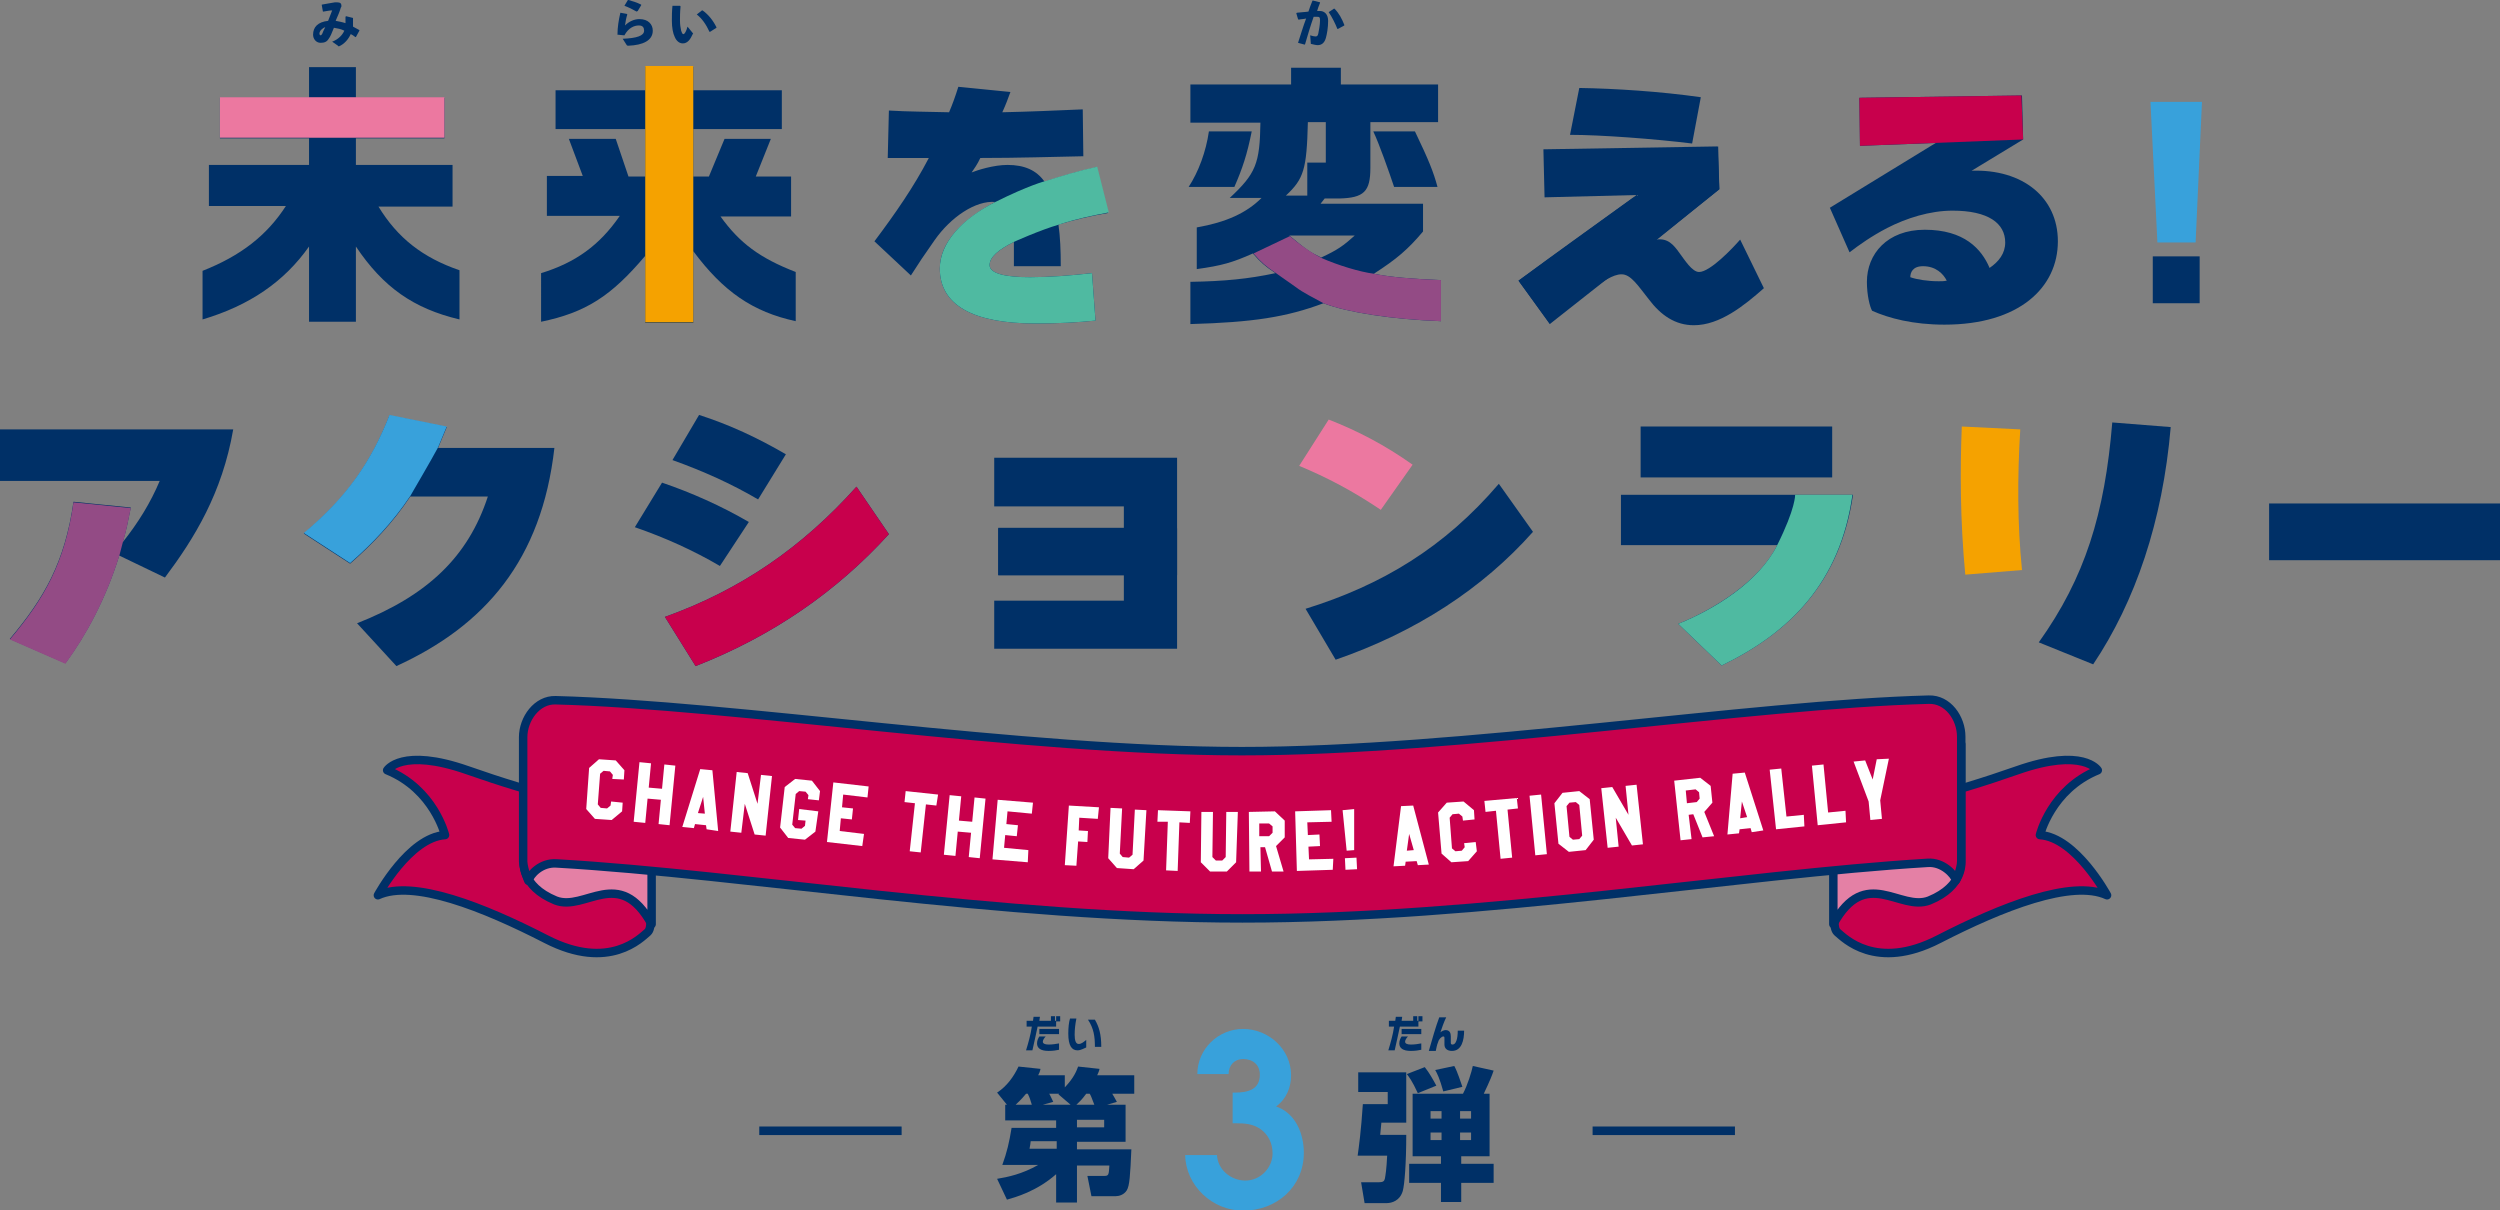 <?xml version="1.0" encoding="utf-8"?>
<!-- Generator: Adobe Illustrator 27.6.1, SVG Export Plug-In . SVG Version: 6.00 Build 0)  -->
<svg version="1.1" id="レイヤー_2" xmlns="http://www.w3.org/2000/svg" xmlns:xlink="http://www.w3.org/1999/xlink" x="0px"
	 y="0px" viewBox="0 0 432 209.1" style="enable-background:new 0 0 432 209.1;" xml:space="preserve">
<rect x="0" y="0" width="432" height="209.1" fill="#808080" stroke="none"/>
<style type="text/css">
	.st0{fill:#C8004C;stroke:#003067;stroke-width:1.463;stroke-linecap:round;stroke-linejoin:round;stroke-miterlimit:10;}
	.st1{fill:#E480A5;stroke:#003067;stroke-width:1.463;stroke-linecap:round;stroke-linejoin:round;stroke-miterlimit:10;}
	.st2{fill:#FFFFFF;}
	.st3{fill:#003067;}
	.st4{fill:#4FBAA1;}
	.st5{fill:#934B85;}
	.st6{fill:#38A1DB;}
	.st7{fill:#EC78A0;}
	.st8{fill:#F5A200;}
	.st9{fill:#C8004C;}
	.st10{fill:none;stroke:#003067;stroke-width:1.48;stroke-miterlimit:10;}
</style>
<g>
	<g>
		<g>
			<path class="st0" d="M111.9,161.1c-1.1,0.9-6.6,6.8-17.5,1.2c-10.9-5.6-23-10.4-29.1-7.6c0,0,5.4-10,11.6-10.4
				c0,0-1.9-7.9-10-11.2c0,0,2.5-4,13.9,0c11.4,4,23.3,7.2,27.5,6l3.6,17.4c0,0,0.1,0.2,0.1,0.6
				C112.4,158.1,112.7,160.4,111.9,161.1z"/>
			<path class="st1" d="M90.5,148.8c0,0-0.6,4.3,5.5,6.8c5.1,2,11-6.1,16.6,4.1v-18c0,0-10.1-12.4-22.1-13.1V148.8z"/>
		</g>
		<path class="st0" d="M317.5,161.1c1.1,0.9,6.6,6.8,17.5,1.2c10.9-5.6,23-10.4,29.1-7.6c0,0-5.4-10-11.6-10.4c0,0,1.9-7.9,10-11.2
			c0,0-2.5-4-13.9,0c-11.4,4-23.3,7.2-27.5,6l-3.6,17.4c0,0-0.1,0.2-0.1,0.6C317,158.1,316.7,160.4,317.5,161.1z"/>
		<path class="st1" d="M338.9,148.8c0,0,0.6,4.3-5.5,6.8c-5.1,2-11-6.1-16.6,4.1v-18c0,0,10.1-12.4,22.1-13.1V148.8z"/>
		<path class="st0" d="M214.7,158.7c41.8,0,85.6-7.6,118.4-9.6c2.6-0.2,4.6,2,4.9,3c0,0,0.9-1.9,0.9-3.3v-21.5
			c0-3.2-2.3-6.5-5.6-6.4c-30.7,0.8-80.9,8.9-118.7,8.9S126.8,121.8,96,121c-3.2-0.1-5.6,3.2-5.6,6.4v21.5c0.1,1.5,0.9,3.3,0.9,3.3
			c0.3-1.1,2.2-3.2,4.9-3C129,151.1,172.9,158.7,214.7,158.7z"/>
		<g>
			<path class="st2" d="M107.5,140.2l-1.8,1.5l-2.9-0.2l-1.5-1.7l0.5-7.1l1.7-1.5l2.9,0.2l1.5,1.7l-0.1,1.6l-2-0.1l0.1-0.7l-0.5-0.6
				l-1.1-0.1l-0.6,0.5l-0.4,5.3l0.5,0.6l1.1,0.1l0.6-0.5l0.1-0.7l2,0.2L107.5,140.2z"/>
			<path class="st2" d="M115.7,142.6l-1.9-0.2l0.4-4.2l-2.3-0.2l-0.4,4.2l-2-0.2l1-10.3l2,0.2l-0.4,4.2l2.3,0.2l0.4-4.2l1.9,0.2
				L115.7,142.6z"/>
			<path class="st2" d="M122.1,143.3l-0.1-0.7l-1.9-0.2l-0.2,0.7l-2-0.2l3.1-10l2.1,0.2l1,10.5L122.1,143.3z M121.8,140.6l-0.3-2.9
				l-0.9,2.8L121.8,140.6z"/>
			<path class="st2" d="M132.3,144.4l-1.9-0.2l-1.7-5.3l-0.6,5l-1.9-0.2l1.1-10.3l1.9,0.2l1.7,5.3l0.6-5l1.9,0.2L132.3,144.4z"/>
			<path class="st2" d="M140.9,143.7l-1.8,1.4l-2.9-0.3l-1.4-1.8l0.8-7l1.8-1.4l2.9,0.3l1.4,1.8l-0.2,1.6l-1.9-0.2l0.1-0.7l-0.5-0.6
				l-1.1-0.1l-0.6,0.5l-0.6,5.3l0.5,0.6l1.1,0.1l0.6-0.5l0.1-0.9l-1.3-0.1l0.2-1.9l3.3,0.4L140.9,143.7z"/>
			<path class="st2" d="M149,146.2l-6.1-0.7l1.1-10.3l6.1,0.7l-0.2,1.9l-4.2-0.5l-0.2,2.2l1.9,0.2l-0.2,1.9l-1.9-0.2l-0.2,2.2
				l4.2,0.5L149,146.2z"/>
			<path class="st2" d="M161.8,139.2L160,139l-0.9,8.3l-1.9-0.2l0.9-8.3l-1.8-0.2l0.2-1.9l5.6,0.6L161.8,139.2z"/>
			<path class="st2" d="M169.3,148.3l-1.9-0.2l0.4-4.2l-2.3-0.2l-0.4,4.2l-2-0.2l1-10.3l2,0.2l-0.4,4.2l2.3,0.2l0.4-4.2l1.9,0.2
				L169.3,148.3z"/>
			<path class="st2" d="M177.6,149l-6.1-0.5l0.9-10.3l6.1,0.5l-0.2,1.9l-4.2-0.4l-0.2,2.2l2,0.2l-0.2,1.9l-2-0.2l-0.2,2.2l4.2,0.4
				L177.6,149z"/>
			<path class="st2" d="M189.7,141.5l-3.2-0.2l-0.1,2.2l1.6,0.1l-0.1,1.9l-1.6-0.1l-0.3,4.2l-2-0.1l0.7-10.3l5.2,0.3L189.7,141.5z"
				/>
			<path class="st2" d="M197.6,148.7l-1.7,1.5L193,150l-1.5-1.7l0.4-8.7l2,0.1l-0.4,7.8l0.5,0.6l1.1,0.1l0.6-0.5l0.4-7.8l2,0.1
				L197.6,148.7z"/>
			<path class="st2" d="M205.6,142.2l-1.8-0.1l-0.3,8.4l-2-0.1l0.3-8.4L200,142l0.1-2l5.6,0.2L205.6,142.2z"/>
			<path class="st2" d="M213.6,149l-1.6,1.6l-2.9,0l-1.6-1.6l0.1-8.7l2,0l-0.1,7.8l0.6,0.6l1.1,0l0.6-0.6l0.1-7.8l2,0L213.6,149z"/>
			<path class="st2" d="M220.5,146.2l1.3,4.4l-2,0l-1.2-4.2l-0.8,0l0.1,4.2l-2,0l-0.1-10.3l4.5-0.1l1.7,1.6l0,2.9L220.5,146.2z
				 M219.9,143.9l0-1.1l-0.6-0.5l-1.7,0l0,2.2l1.7,0L219.9,143.9z"/>
			<path class="st2" d="M230.3,150.3l-6.2,0.2l-0.3-10.3l6.2-0.2l0.1,2l-4.2,0.1l0.1,2.2l2-0.1l0.1,2l-2,0.1l0.1,2.2l4.2-0.1
				L230.3,150.3z"/>
			<path class="st2" d="M234,139.8l0,7.1l-1.3,0.1l-0.7-7L234,139.8z M234.4,148.2l0.1,2l-2,0.1l-0.1-2L234.4,148.2z"/>
			<path class="st2" d="M245,149.5l-0.2-0.7l-1.9,0.1l-0.1,0.7l-2,0.1l1.3-10.4l2.1-0.1l2.7,10.2L245,149.5z M244.3,146.9l-0.8-2.8
				l-0.4,2.9L244.3,146.9z"/>
			<path class="st2" d="M255.2,147.1l-1.5,1.7l-2.9,0.2l-1.7-1.5l-0.6-7.1l1.5-1.7l2.9-0.2l1.8,1.5l0.1,1.6l-2,0.2l-0.1-0.7
				l-0.6-0.5l-1.1,0.1l-0.5,0.6l0.4,5.3l0.6,0.5l1.1-0.1l0.5-0.6l-0.1-0.7l2-0.2L255.2,147.1z"/>
			<path class="st2" d="M262.3,139.7l-1.8,0.2l0.8,8.3l-2,0.2l-0.8-8.3l-1.8,0.2l-0.2-1.9l5.6-0.5L262.3,139.7z"/>
			<path class="st2" d="M264.3,137.5l2-0.2l1,10.3l-2,0.2L264.3,137.5z"/>
			<path class="st2" d="M274,146.9l-2.9,0.3l-1.8-1.4l-0.7-7l1.4-1.8l2.9-0.3l1.8,1.4l0.7,7L274,146.9z M273.4,144.4l-0.5-5.3
				l-0.6-0.5l-1.1,0.1l-0.5,0.6l0.5,5.3l0.6,0.5l1.1-0.1L273.4,144.4z"/>
			<path class="st2" d="M283.9,145.9l-1.9,0.2l-2.8-4.8l0.5,5l-1.9,0.2l-1.1-10.3l1.9-0.2l2.8,4.8l-0.5-5l1.9-0.2L283.9,145.9z"/>
			<path class="st2" d="M294.5,140.3l1.7,4.2l-2,0.2l-1.6-4l-0.8,0.1l0.5,4.2l-1.9,0.2l-1.1-10.3l4.5-0.5l1.8,1.4l0.3,2.9
				L294.5,140.3z M293.7,138l-0.1-1.1l-0.6-0.5l-1.7,0.2l0.2,2.2l1.7-0.2L293.7,138z"/>
			<path class="st2" d="M302.7,143.8l-0.2-0.7l-1.9,0.2l-0.1,0.7l-2,0.2l0.9-10.5l2.1-0.2l3.2,10L302.7,143.8z M301.9,141.2
				l-0.9-2.7l-0.3,2.9L301.9,141.2z"/>
			<path class="st2" d="M311.8,142.8l-4.9,0.5l-1.1-10.3l2-0.2l0.9,8.3l3-0.3L311.8,142.8z"/>
			<path class="st2" d="M319,142.1l-4.9,0.5l-1-10.3l2-0.2l0.8,8.3l3-0.3L319,142.1z"/>
			<path class="st2" d="M326.4,131.1l-1.5,7.2l0.3,3.2l-2,0.2l-0.3-3.2l-2.6-6.9l2-0.2l1.3,3.3l0.7-3.5L326.4,131.1z"/>
		</g>
	</g>
	<g>
		<g>
			<path class="st3" d="M36.1,35.7v-7.2h17.3v-4.6H38v-7h15.4v-5.3h8.1v5.3h15.3v7H61.5v4.6h16.7v7.2H65.4c3.3,5.4,7.6,8.8,14,11
				v8.5c-8-1.9-13.2-5.6-17.9-12.6v13h-8.1v-13c-4.3,6.1-10.3,10.2-18.4,12.6v-8.4c6.6-2.6,11.1-6.1,14.4-11.2H36.1z"/>
			<path class="st3" d="M93.5,47.2c5.9-1.8,10.1-4.8,13.6-9.9H94.5v-6.9h6.2L98.3,24h8.1l2.2,6.5h2.9v-8.2H96v-6.7h15.5v-4.1h8.3
				v4.1h15.3v6.7h-15.3v8.2h2.7l2.7-6.5h8l-2.6,6.5h6.1v6.9h-12.2c3.3,4.6,6.8,7.2,13,9.6v8.5c-7.4-1.6-12.5-5.1-17.7-12.1v12.4
				h-8.3V44.2c-5.9,7-10.3,9.8-18,11.4V47.2z"/>
			<path class="st3" d="M182.9,38.8c0.3,2.1,0.4,4.4,0.4,7.2h-8.1v-4.2c-2.6,1.3-4.2,2.6-4.2,4c0,1.5,2.8,2.1,7,2.1
				c3.3,0,7.2-0.3,10.7-0.7l0.6,8.2c-3,0.3-6.2,0.5-10.4,0.5c-10.8,0-16.5-3.2-16.5-9.5c0-4.4,3.7-8.4,9.6-11.5
				c-3.4-0.3-7.7,2.6-10.5,6.6c-1.7,2.4-2.9,4.2-4.1,6.1l-6.3-5.9c3.6-4.8,6.8-9.4,9.4-14.4h-7.1l0.2-8.2c3.2,0.2,6.8,0.2,10.4,0.3
				c0.6-1.4,1.1-2.8,1.6-4.4l9,0.9c-0.4,1.1-0.8,2.2-1.4,3.5c4.6-0.1,9.3-0.3,13.9-0.5l0.1,8.1c-5,0.1-11.3,0.3-17.8,0.3
				c-0.5,1.1-1.1,1.9-1.5,2.5c1-0.4,3.8-1.3,6.2-1.3c2.9,0,5,0.9,6.4,2.9c2.8-0.9,5.8-1.8,9-2.5l2,7.9
				C188.5,37.3,185.6,38,182.9,38.8z"/>
			<path class="st4" d="M175.2,41.8c-2.6,1.3-4.2,2.6-4.2,4c0,1.5,2.8,2.1,7,2.1c3.3,0,7.2-0.3,10.7-0.7l0.6,8.2
				c-3,0.3-6.2,0.5-10.4,0.5c-10.8,0-16.5-3.2-16.5-9.5c0-4.4,3.8-8.6,9.6-11.5c5.8-2.9,8.6-3.6,8.6-3.6c2.8-0.9,5.8-1.8,9-2.5
				l2,7.9c-3,0.6-5.2,1-8.6,2.1C179.6,39.8,175.2,41.8,175.2,41.8z"/>
			<path class="st3" d="M216.3,22.7c-0.8,4-1.6,6.4-3,9.6h-7.9c1.7-2.6,3-6.1,3.5-9.6H216.3z M205.8,14.6h17.3v-2.9h8.6v2.9h16.8
				v6.5h-11.7V29c0,4.1-1.1,5.2-5.4,5.3h-2.5l-0.7,0.9h17.7V40c-2.6,3.1-4.6,4.8-8.5,7.3c2.9,0.6,6.7,0.9,11.6,1.1v7.1
				c-8.3-0.3-16.2-1.5-20.3-3.1c-6.4,2.4-12.2,3.3-23,3.6v-7.3c5.9-0.1,10-0.5,14.7-1.5c-1.8-1.2-2.5-1.8-3.9-3.4
				c-3.6,1.6-5.4,2.1-9.7,2.7v-7.2c5.1-0.9,8.6-2.5,11.2-5.1h-5.5c4.5-4.2,5.2-5.9,5.3-13h-12.1V14.6z M229.2,21.1H226
				c-0.2,8.2-0.7,9.8-3.8,12.7h3.7v-5.7h3.2V21.1z M222.8,40.7c2.9,2.4,3.4,2.8,5.5,3.8c2.8-1.3,3.8-2,5.8-3.8H222.8z M244.5,22.7
				c2.4,5,3.2,7,3.9,9.6h-7.5c-0.9-2.7-2.6-7.5-3.6-9.6H244.5z"/>
			<path class="st5" d="M237.4,47.3c2.9,0.6,6.7,0.9,11.6,1.1v7.1c-8.3-0.3-16.2-1.5-20.3-3.1c-1.8-1-3.5-1.8-4.8-2.8
				c-2.3-1.6-3.4-2.4-3.4-2.4c-1.8-1.2-2.5-1.8-3.9-3.4l6.3-3c0,0,2.7,2.4,5.5,3.8C231.1,45.8,235,47,237.4,47.3z"/>
			<path class="st3" d="M292.7,56.2c-3.2,0-5.7-1.7-7.8-4.5c-1.9-2.4-3.1-4.3-4.7-4.3c-1.5,0-3.3,1.3-5.1,2.6
				c-2.4,1.8-5.6,4.4-7.3,5.9l-5.4-7.4c7-5.2,14.2-10.3,20.4-14.8l-15.9,0.4l-0.2-8.3l30.1-0.5l0.3,7.4c-0.4,0.3-10.5,8.4-10.9,8.7
				c2-0.3,3,0.9,4,2.3c0.9,1.2,2.2,3.3,3.4,3.3c1.9,0,5.8-4.1,7.1-5.6l4.1,8.4C301.4,52.8,297.2,56.2,292.7,56.2z"/>
			<path class="st3" d="M292.4,24.8c-6.5-0.8-15.8-1.5-21.1-1.5l1.6-8.1c6.2,0.1,14,0.6,21,1.6L292.4,24.8z"/>
			<path class="st3" d="M336,56.1c-5.4,0-9.6-1.1-12.5-2.4c-0.4-0.7-0.9-2.7-0.9-5c0-4.8,3.5-9,10-9c6.8,0,9.8,3.3,11.2,6.6
				c1.6-1.1,2.7-2.5,2.7-4.4c0-3.3-2.9-5.5-9.1-5.5c-3.9,0-8,1.3-11.3,3c-2.7,1.4-4.8,2.9-6.5,4.2l-3.4-7.7l18.3-11.2l-13.1,0.5
				l-0.1-8.3l28.1-0.4l0.2,7.6l-8.9,5.4c8.8-0.3,14.9,4.6,14.9,12.2C355.6,49.7,348.9,56.1,336,56.1z M332.3,46
				c-1.8,0-2.2,1.1-2.2,1.9c1.1,0.4,3,0.7,4.9,0.7c0.5,0,0.9,0,1.4-0.1C335.8,47.3,334.5,46,332.3,46z"/>
			<polygon class="st6" points="380.5,17.6 379.4,41.9 372.8,41.9 371.6,17.6 			"/>
			<rect x="372" y="44.3" class="st3" width="8.1" height="8.1"/>
			<path class="st3" d="M28.5,99.8l-7.9-3.8c-2.3,7.4-5.7,13.7-9.3,18.6l-9.6-4.2c5.9-7,9.5-13.2,11-23.7l9.9,1
				c-0.4,2-0.8,4.1-1.4,6c2.7-3.4,4.8-6.8,6.4-10.6H0v-8.9h40.3C38.4,85.2,33.6,93,28.5,99.8z"/>
			<path class="st3" d="M68.5,115.1l-6.8-7.4c12.2-4.8,19.2-11.5,22.6-21.9H70.9c-3,4.5-6.5,8.2-10.4,11.6l-8-5.2
				c7.3-6.1,11.6-12.2,14.8-20.4l9.9,2c-0.5,1.2-1,2.4-1.5,3.6h20.1C93.6,96.8,83.8,108.1,68.5,115.1z"/>
			<path class="st3" d="M124.4,97.8c-4.6-2.7-9.5-4.9-14.7-6.7l4.7-7.7c5,1.7,10.2,4,15,6.8L124.4,97.8z M120.2,115.1l-5.3-8.5
				c13.1-4.7,23.7-12,33.1-22.5l5.6,8.2C144.6,102.2,133.5,109.9,120.2,115.1z M131,86.3c-4.6-2.7-9.5-4.9-14.8-6.8l4.6-7.8
				c5.3,1.7,10.2,4,15,6.8L131,86.3z"/>
			<path class="st3" d="M171.8,112.2v-8.4h22.4v-4.4h-21.7v-8.2h21.7v-3.7h-22.4v-8.4h31.6v33H171.8z"/>
			<path class="st7" d="M238.6,88.1c-4.9-3.3-9.3-5.6-14.1-7.6l5.1-8c5.1,2,9.7,4.4,14.5,7.8L238.6,88.1z"/>
			<path class="st3" d="M230.8,114l-5.2-8.8c13.2-4.1,24-10.6,33.4-21.6l5.9,8.3C256.2,101.7,244.7,109.2,230.8,114z"/>
			<path class="st3" d="M297.5,115l-7.5-7.2c6.2-2.5,14.1-7.4,17.1-13.6h-27v-8.7h40.1C318,100.6,309.3,109.3,297.5,115z"/>
			<rect x="283.5" y="73.7" class="st3" width="33.1" height="8.8"/>
			<path class="st8" d="M339.6,99.3c-0.9-9.5-0.9-18.3-0.6-25.6l10.1,0.5c-0.5,8.3-0.5,16.3,0.3,24.3L339.6,99.3z"/>
			<path class="st3" d="M361.7,114.8l-9.4-3.8c8-11.2,11.4-22.2,12.7-38l10.1,0.8C373.7,90.1,369,103.9,361.7,114.8z"/>
			<path class="st3" d="M392.1,96.9V87H432v9.8H392.1z"/>
			<path class="st5" d="M20.6,96.1c-2.3,7.4-5.7,13.7-9.3,18.6l-9.6-4.2c5.9-7,9.5-13.2,11-23.7l9.9,1c-0.4,2-0.8,4.1-1.4,6
				L20.6,96.1z"/>
			<path class="st6" d="M70.9,85.7c-3,4.5-6.5,8.2-10.4,11.6l-8-5.2c7.3-6.1,11.6-12.2,14.8-20.4l9.9,2c-0.5,1.2-1,2.4-1.5,3.6
				C74.7,79.2,70.9,85.7,70.9,85.7z"/>
			<path class="st9" d="M120.2,115.1l-5.3-8.5c13.1-4.7,23.7-12,33.1-22.5l5.6,8.2C144.6,102.2,133.5,109.9,120.2,115.1z"/>
			<path class="st4" d="M297.5,115l-7.5-7.2c6.2-2.5,13.9-7.2,17.1-13.6c3.2-6.4,3.1-8.7,3.1-8.7h9.9
				C318,100.6,309.3,109.3,297.5,115z"/>
			<rect x="38" y="16.8" class="st7" width="38.8" height="7"/>
			<rect x="111.5" y="11.4" class="st8" width="8.3" height="44.3"/>
			<polygon class="st9" points="349.3,16.5 321.3,16.9 321.4,25.2 349.6,24.1 			"/>
			<polygon class="st3" points="262.4,48.5 267.8,56 286.2,41.5 297.1,32.7 296.9,25.3 281.9,34.4 			"/>
			<rect x="172.5" y="91.3" class="st3" width="30.9" height="8.1"/>
		</g>
		<g>
			<path class="st3" d="M57.4,7.2c1.1-0.4,1.8-1.2,2.1-1.9c-0.6-0.3-1.2-0.4-1.8-0.5c-0.4,1-0.6,1.5-0.9,1.9
				c-0.3,0.5-0.7,0.7-1.4,0.7c-0.8,0-1.3-0.7-1.3-1.4c0-1.3,0.8-2.2,2.6-2.4c0.3-0.7,0.4-1.1,0.7-1.8C57,1.8,56.5,1.9,55.9,2L55.8,2
				l-0.2-1.1l0-0.1c1-0.2,1.8-0.3,2.3-0.4c0.1,0,0.2,0,0.3,0C58.8,0.4,59,0.6,59,1c0,0.1,0,0.2-0.1,0.3c-0.2,0.7-0.5,1.4-0.9,2.3
				c0.5,0.1,1.1,0.2,1.7,0.4c0-0.3,0-0.7,0-1.1l0.1-0.1L61,3.1l0,0.1c0,0.5,0,1,0,1.4c0.4,0.2,0.7,0.4,1.1,0.6l0,0.1l-0.6,1.1
				l-0.1,0c-0.3-0.2-0.5-0.4-0.8-0.5c-0.4,0.9-1.1,1.7-2,2.1c-0.1,0-0.2,0-0.2-0.1L57.4,7.2z M55.2,5.8c0,0.2,0.1,0.3,0.2,0.3
				c0.1,0,0.2-0.1,0.3-0.3c0.1-0.3,0.2-0.5,0.5-1.1C55.8,4.8,55.2,5.3,55.2,5.8z"/>
		</g>
		<g>
			<path class="st3" d="M107.2,2.2l1.1,0.2l0.1,0.1c-0.2,0.6-0.3,1.2-0.4,1.9c0.7-0.7,1.6-1.1,2.5-1.1c1.5,0,2.3,0.9,2.3,2
				c0,1.7-1.7,2.5-4.2,2.6c-0.2,0-0.2,0-0.3-0.1l-0.7-1.1c2.4-0.1,3.7-0.5,3.7-1.4c0-0.5-0.2-0.9-0.9-0.9c-0.8,0-1.8,0.4-2.5,1.7
				l-0.1,0L106.8,6L106.7,6C106.7,4.7,106.9,3.5,107.2,2.2L107.2,2.2z M107.9,1l0.6-1l0.1,0c0.7,0.2,1.4,0.4,2.2,0.8l0,0.1l-0.6,1
				L110,2C109.3,1.6,108.7,1.3,107.9,1L107.9,1z"/>
			<path class="st3" d="M116.2,1l1.3,0l0.1,0.1c-0.1,1-0.1,1.9-0.1,2.4c0,0.8,0.1,1.3,0.2,1.8c0.1,0.3,0.2,0.6,0.4,0.6
				c0.2,0,0.5-0.5,0.7-1.3l0.9,1.1c0.1,0.1,0.1,0.1,0,0.2c-0.4,0.9-0.9,1.6-1.7,1.6c-0.6,0-1.1-0.4-1.4-1.1
				c-0.3-0.6-0.5-1.6-0.5-2.8C116.1,2.8,116.1,2,116.2,1L116.2,1z M120.4,2.5l0.9-0.7l0.1,0c1,0.7,1.8,1.7,2.4,2.9l0,0.1l-1.1,0.7
				l-0.1,0C122,4.2,121.3,3.2,120.4,2.5L120.4,2.5z"/>
		</g>
		<g>
			<path class="st3" d="M224.3,7.4c0.5-1.5,0.9-2.9,1.4-4.2c-0.4,0.1-0.9,0.1-1.3,0.2l-0.1-0.1L224,2.3l0.1-0.1
				c0.7-0.1,1.4-0.1,2-0.2c0.2-0.6,0.4-1.2,0.7-1.9l0.1,0l1.2,0.3l0,0.1c-0.2,0.5-0.4,1-0.5,1.4c0.2,0,0.3,0,0.5,0
				c0.7,0,1.4,0.5,1.4,1.7c0,1.2-0.2,2.3-0.4,3c-0.3,1-0.9,1.2-1.4,1.2c-0.3,0-0.7-0.1-1.1-0.2c-0.1,0-0.1,0-0.1-0.2l-0.1-1.3
				c0.3,0.1,0.7,0.2,0.9,0.2c0.3,0,0.4-0.1,0.5-0.5c0.1-0.5,0.3-1.5,0.3-2.3c0-0.5-0.1-0.6-0.5-0.6c-0.2,0-0.4,0-0.6,0
				c-0.6,1.7-1,3.1-1.5,4.8l-0.1,0L224.3,7.4L224.3,7.4z M229.6,2.1l0.9-0.6h0.1c0.8,0.8,1.3,1.8,1.7,2.8l0,0.1L231.2,5l-0.1,0
				C230.7,4,230.2,3,229.6,2.1L229.6,2.1z"/>
		</g>
	</g>
	<g>
		<g>
			<g>
				<path class="st3" d="M194.5,190.9v6.4h-8.4v1.3h9.4c-0.2,4.5-0.3,6.3-0.8,7.1c-0.5,0.8-1.4,1-1.9,1h-4.2l-0.7-3.5h2.9
					c0.8,0,0.8-0.2,0.9-1.8h-5.6v6.4h-3.6v-4.9c-3.4,3-7.1,4-8.5,4.4l-1.7-3.6c1.8-0.3,4.3-0.8,7.1-2.4h-6.2
					c0.8-2.2,1.2-3.9,1.6-6.4h7.7v-1.3h-8.8v-2.7h0.3l-1.7-2.1c1.7-1.1,2.9-2.8,3.7-4.5l3.8,0.4c-0.1,0.5-0.2,0.7-0.4,1.1h4.6v2.1
					c1.6-1.7,2-2.8,2.3-3.6l3.7,0.4c-0.1,0.5-0.2,0.6-0.4,1.1h6.4v3.2h-3.8c0.1,0.2,0.5,0.8,0.8,1.4l-1.7,0.5H194.5z M178.3,190.9
					c-0.3-0.9-0.3-1.1-0.7-1.9h-0.3c-0.9,1.1-1.5,1.6-1.8,1.9H178.3z M178.1,197.2c0,0.2-0.1,0.8-0.2,1.3h4.7v-1.3H178.1z
					 M185,190.9l-2.1-1.8l0.1-0.1h-1.7c0.1,0.1,0.4,0.8,0.7,1.4l-1.8,0.5H185z M189.1,190.9c-0.5-1.3-0.6-1.6-0.8-1.9h-0.6
					c-0.8,1.1-1.3,1.5-1.7,1.9H189.1z M190.8,194.8v-1.3h-4.7v1.3H190.8z"/>
				<path class="st6" d="M213,188.8h0.4c2.2,0,4.3-0.5,4.3-3.1c0-1.7-1.2-2.7-2.9-2.7c-1.5,0-2.5,1.1-2.5,2.6h-5.4
					c0-4.3,3.6-7.8,7.9-7.8c4.4,0,8.3,3.5,8.3,8c0,2.1-0.8,4.1-2.6,5.4c3.3,1.1,4.8,4.6,4.8,8c0,5.9-4.7,10-10.5,10
					c-5.3,0-9.9-4.3-10-9.6h5.5c0.1,2.5,2.4,4.4,4.9,4.4c2.6,0,4.7-2.2,4.7-4.7c0-1.8-0.8-3.3-2.1-4.2c-1.3-0.9-2.7-1-4.2-1H213
					L213,188.8z"/>
				<path class="st3" d="M243,185.2v8.8h-4.3c0,0.3-0.2,1.8-0.2,2.1h4.5c0,5-0.3,8.6-0.6,9.7c-0.5,1.7-1.9,2.1-2.8,2.1h-3.8
					l-0.6-3.6h3c0.8,0,1-0.2,1.1-0.6c0.1-0.5,0.3-1.7,0.4-4h-5.1c0.2-1.4,0.6-4.3,0.9-8.9h4.3v-2.1h-5.1v-3.4H243z M245,188.9
					c-1-2.2-1.6-2.9-1.9-3.3l3.1-1.2c0.8,1,1.4,2.1,2,3.2L245,188.9z M257.4,199.8h-4.9v1.3h5.6v3.3h-5.6v3.3h-3.5v-3.3h-5.5v-3.3
					h5.5v-1.3h-4.9v-10.8h8.7c0.8-1.5,1.5-3.8,1.7-4.8l3.6,0.8c-0.6,1.8-1.6,3.7-1.7,4h1V199.8z M247.2,192v1.3h1.9V192H247.2z
					 M247.2,195.7v1.3h1.9v-1.3H247.2z M249.4,188.6c-0.6-2.2-1.1-3.2-1.4-3.7l3.3-0.7c0.6,1.1,1.1,2.8,1.4,3.6L249.4,188.6z
					 M252.3,192v1.3h1.9V192H252.3z M252.3,195.7v1.3h1.9v-1.3H252.3z"/>
			</g>
			<g>
				<path class="st3" d="M182.5,176.5v0.9h-3.2c-0.3,1.5-0.6,2.7-0.9,4.1h-1.1c0.4-1.3,0.8-2.7,1-4.1h-0.9v-1h1.1
					c0-0.2,0.1-0.5,0.1-0.7h1.1c0,0.2-0.1,0.5-0.1,0.7h2v-0.8h0.7v0.8h0.2v-0.8h0.7v0.9H182.5z M181.2,181.6c-1.4,0-2-0.5-2-1.3
					c0-0.5,0.2-0.9,0.4-1.2h1.1c-0.2,0.2-0.5,0.6-0.5,0.9c0,0.3,0.3,0.5,1,0.5c0.6,0,1.3-0.1,1.8-0.2v1.1
					C182.6,181.5,181.9,181.6,181.2,181.6z M179.6,178.7v-0.9h3.4v0.9H179.6z"/>
				<path class="st3" d="M186.2,181.5c-1,0-1.6-0.8-1.6-2.9c0-1,0.1-2,0.3-2.6h1.1c-0.2,1-0.3,1.9-0.3,2.8c0,1,0.2,1.6,0.7,1.6
					c0.5,0,0.9-0.4,1.3-0.7v1.3C187.4,181.1,186.8,181.5,186.2,181.5z M189.2,180.9c0-1.8-0.2-3.2-1.2-4.7h1.2
					c0.7,1.2,1.1,2.5,1.1,4.7H189.2z"/>
			</g>
			<g>
				<path class="st3" d="M245.1,176.5v0.9h-3.2c-0.3,1.5-0.6,2.7-0.9,4.1h-1.1c0.4-1.3,0.8-2.7,1-4.1h-0.9v-1h1.1
					c0-0.2,0.1-0.5,0.1-0.7h1.1c0,0.2-0.1,0.5-0.1,0.7h2v-0.8h0.7v0.8h0.2v-0.8h0.7v0.9H245.1z M243.8,181.6c-1.4,0-2-0.5-2-1.3
					c0-0.5,0.2-0.9,0.4-1.2h1.1c-0.2,0.2-0.5,0.6-0.5,0.9c0,0.3,0.3,0.5,1,0.5c0.6,0,1.3-0.1,1.8-0.2v1.1
					C245.2,181.5,244.5,181.6,243.8,181.6z M242.2,178.7v-0.9h3.4v0.9H242.2z"/>
				<path class="st3" d="M250.9,181.6c-0.8,0-1.3-0.4-1.3-1.1v-1c0-0.3,0-0.4-0.2-0.4c-0.3,0-0.8,0.5-0.9,1
					c-0.2,0.4-0.3,1.1-0.4,1.5h-1.2c0.6-2.1,1.2-4.2,1.8-5.8h1.2c-0.4,0.8-0.8,2-1,2.6c0.2-0.2,0.6-0.4,0.9-0.4
					c0.7,0,0.9,0.5,0.9,1.1v1.1c0,0.2,0.1,0.3,0.3,0.3c0.6,0,0.9-1,0.9-2.4h1.1C253,179.7,252.6,181.6,250.9,181.6z"/>
			</g>
		</g>
		<line class="st10" x1="155.8" y1="195.4" x2="131.2" y2="195.4"/>
		<line class="st10" x1="299.8" y1="195.4" x2="275.2" y2="195.4"/>
	</g>
</g>
</svg>
